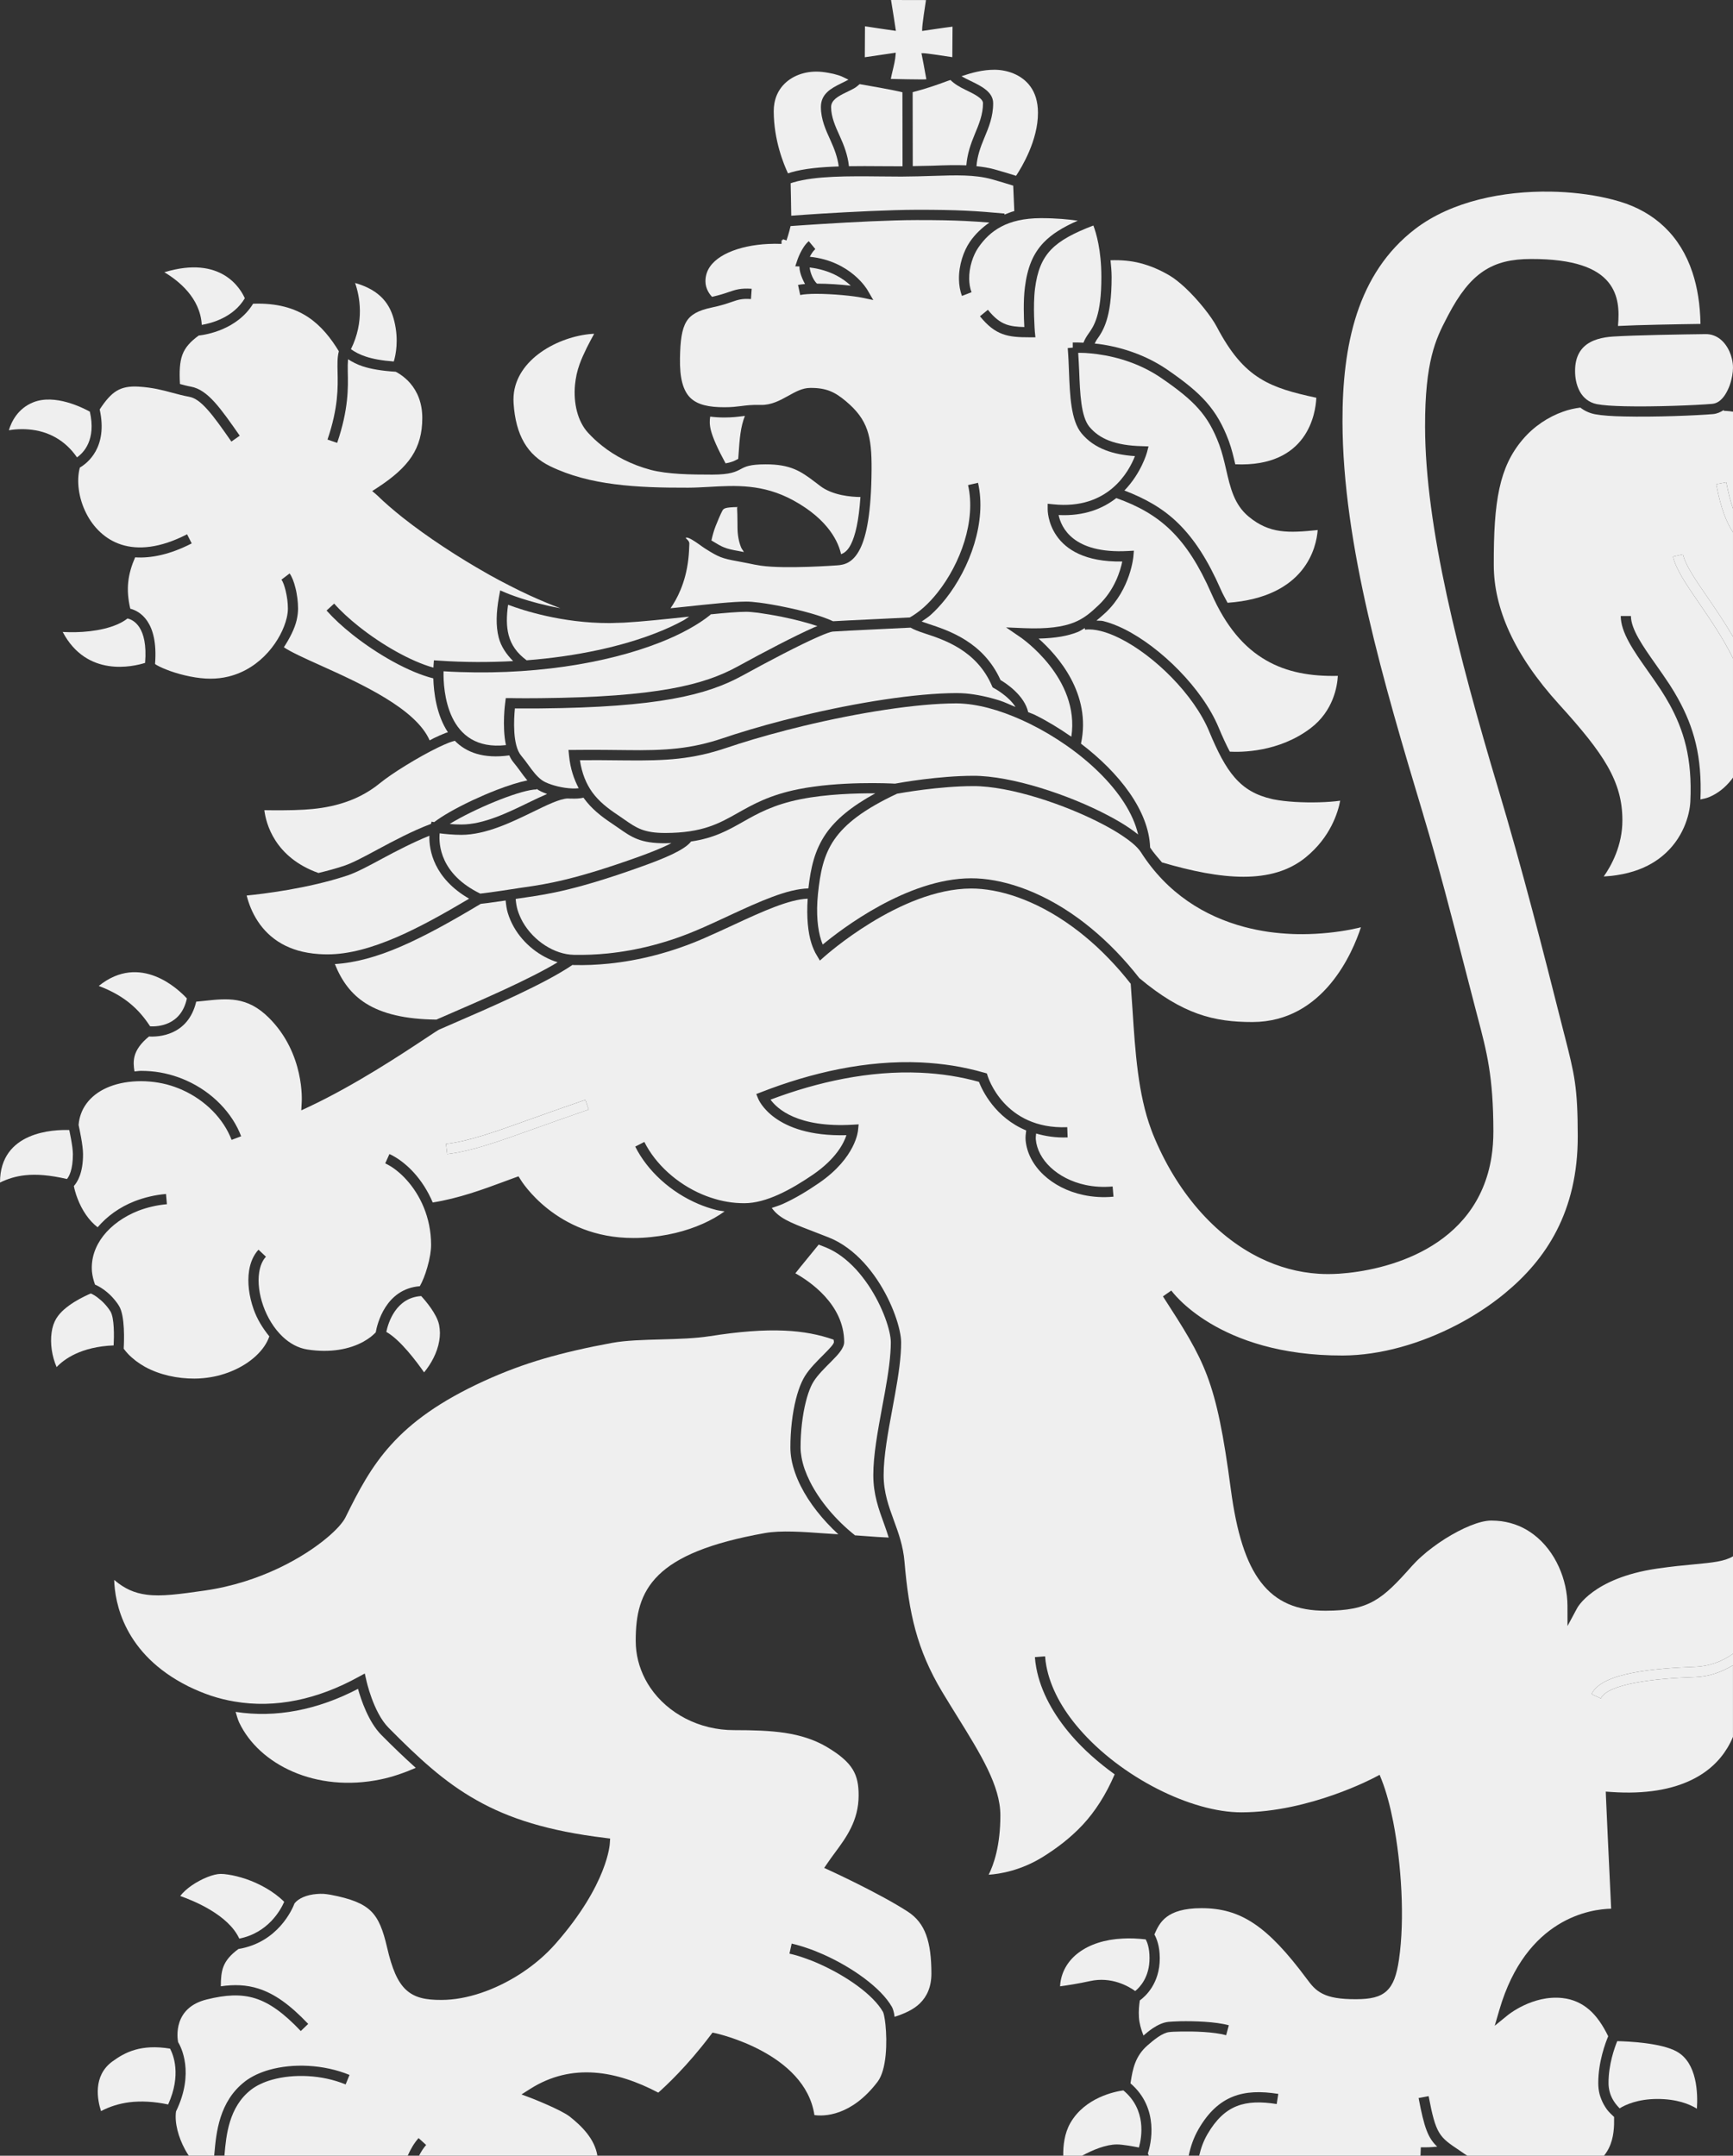 <?xml version="1.0" encoding="utf-8"?>
<!-- Generator: Adobe Illustrator 16.0.3, SVG Export Plug-In . SVG Version: 6.00 Build 0)  -->
<!DOCTYPE svg PUBLIC "-//W3C//DTD SVG 1.1//EN" "http://www.w3.org/Graphics/SVG/1.1/DTD/svg11.dtd">
<svg version="1.1" id="Layer_1" xmlns="http://www.w3.org/2000/svg" xmlns:xlink="http://www.w3.org/1999/xlink" x="0px" y="0px"
	 width="361.667px" height="450px" viewBox="-113.521 -145.979 361.667 450" enable-background="new -113.521 -145.979 361.667 450"
	 xml:space="preserve">
<rect x="-113.521" y="-145.979" width="361.667" height="450" fill="#333333" stroke="none"/>
<g>
	<path fill="#EFEFEF" d="M244.648-44.908c0.965,5.142,2.169,8.016,3.496,10.046v-4.966c-0.505-1.447-0.975-3.218-1.399-5.473
		L244.648-44.908z"/>
	<path fill="#EFEFEF" d="M227.225,203.211c-4.205,0.817-7.545,2.177-8.599,4.448l1.945,0.906c0.704-1.527,3.481-2.551,7.058-3.246
		c3.841-0.747,8.505-1.074,12.666-1.207c2.875-0.103,5.484-1.066,7.851-2.471v-2.404c-2.301,1.637-4.993,2.623-7.908,2.722
		C235.961,202.117,231.175,202.447,227.225,203.211z"/>
	<path fill="#EFEFEF" d="M237.703-30.258l-2.079,0.466c0.601,2.667,2.838,5.91,5.479,9.768c2.321,3.372,4.964,7.233,7.043,11.468
		v-4.515c-1.714-2.964-3.59-5.7-5.289-8.18C240.334-24.912,238.216-28.001,237.703-30.258z"/>
	<polygon fill="#EFEFEF" points="36.95,-38.764 36.95,-38.755 36.956,-38.77 	"/>
	<path fill="#EFEFEF" d="M-2.477,87.521c-8.064,2.896-13.071,4.691-17.969,5.292l0.251,2.125c5.12-0.623,10.225-2.447,18.43-5.388
		c3.157-1.125,6.787-2.434,11.098-3.911l-0.686-2.03C4.367,85.071,0.706,86.38-2.477,87.521z"/>
	<path fill="#EFEFEF" d="M-98.31,94.947c0-0.819-0.182-2.029-0.384-3.149c-0.125-0.707-0.256-1.372-0.367-1.886
		c-3.103-0.106-14.475,0.218-14.46,10.966c1.599-0.788,3.268-1.311,5.216-1.527c2.4-0.262,5.194-0.035,8.759,0.784
		C-99.112,99.617-98.305,98.228-98.31,94.947z"/>
	<path fill="#EFEFEF" d="M-37.179-71.542c1.479,0.49,3.345,0.837,5.839,1.024c0.403-1.332,1.076-4.463,0.106-8.414
		c-0.368-1.506-1.008-3.258-2.47-4.792c-1.212-1.276-3.008-2.414-5.711-3.187c0.96,2.763,1.997,8.018-0.868,13.825
		C-39.403-72.462-38.42-71.95-37.179-71.542z"/>
	<path fill="#EFEFEF" d="M-4.141-53.587c1.242,2.135,3.031,3.763,5.448,4.938c4.129,2.001,8.624,3.132,13.42,3.743
		c4.836,0.631,9.99,0.748,15.361,0.731c1.405,0,2.883-0.092,4.379-0.167c5.495-0.312,11.236-0.646,17.564,2.814
		c7.57,4.134,9.481,8.979,9.971,11.232c0.679-0.237,1.411-0.752,2.072-2.084c0.888-1.78,1.63-4.785,1.972-9.85
		c-1.963-0.016-5.795-0.333-8.387-2.294v-0.004l-1.132-0.864v0.005c-2.925-2.224-5.066-3.677-10.279-3.662
		c-3.328,0.005-4.221,0.486-5.108,0.956c-1.108,0.588-2.209,1.184-5.997,1.189c-2.239,0-4.59-0.016-6.767-0.146
		c-2.241-0.137-4.35-0.389-6.053-0.836c-4.091-1.092-7.474-2.872-10.202-5.044c-0.55-0.439-1.061-0.873-1.526-1.306
		c-0.492-0.468-0.953-0.924-1.372-1.387l-0.011-0.005c-2.203-2.396-3.085-6.199-2.738-10.006c0.071-0.731,0.188-1.467,0.342-2.193
		c0.163-0.726,0.37-1.443,0.621-2.134v-0.005l0.017-0.049v0.005c0.781-2.149,2.127-4.686,3.024-6.294
		c-0.146,0.004-0.291,0.004-0.443,0.02c-3.469,0.254-7.459,1.563-10.646,3.807c-3.113,2.19-5.447,5.288-5.726,9.125
		c-0.035,0.525-0.04,1.054,0,1.604C-6.114-58.468-5.403-55.759-4.141-53.587z"/>
	<path fill="#EFEFEF" d="M-71.414-78.16c2.108-0.356,6.617-1.573,8.985-5.557c-0.825-1.878-4.836-9.071-16.792-5.431
		C-76.327-87.428-71.726-83.827-71.414-78.16z"/>
	<path fill="#EFEFEF" d="M59.926-123.631c0.004,2.098,0.902,4.063,1.809,6.06c0.894,1.953,1.67,3.994,1.911,6.289
		c2.164-0.029,4.353-0.029,6.515-0.004c1.52,0.015,3.017,0.025,4.445,0.019c0.083,0,0.145,0,0.226,0l-0.024-15.453
		c-1.964-0.495-7.366-1.431-8.932-1.699c-0.351,0.304-0.688,0.616-1.111,0.857c-0.605,0.337-1.216,0.63-1.833,0.928
		C61.423-125.897,59.926-125.09,59.926-123.631z"/>
	<path fill="#EFEFEF" d="M-86.913-16.87c-2.484,1.95-6.864,2.783-10.862,2.858c-0.817,0.011-1.607,0.005-2.353-0.035l-0.309-0.016
		c5.034,9.538,14.681,7.252,17.197,6.461C-82.612-15.256-85.803-16.628-86.913-16.87z"/>
	<path fill="#EFEFEF" d="M-82.188,68.266c1.55,0.082,6.447-0.11,7.671-5.819c-1.699-1.852-9.717-9.61-18.393-2.613
		c2.739,1.034,4.807,2.253,6.457,3.599C-84.607,64.932-83.306,66.572-82.188,68.266z"/>
	<path fill="#EFEFEF" d="M-96.857-48.375c-0.727,2.667-0.308,6.333,1.347,9.581c0.735,1.449,1.714,2.8,2.94,3.928
		c1.208,1.126,2.657,2.018,4.351,2.568c3.49,1.126,8.056,0.776,13.739-2.149l0.967,1.903c-4.538,2.334-8.463,3.125-11.805,2.909
		c-0.712,1.625-1.237,3.31-1.434,5.09c-0.197,1.768-0.047,3.659,0.424,5.632c1.819,0.46,5.889,2.542,5.164,11.539
		c0.13,0.086,0.222,0.167,0.38,0.254c0.358,0.199,0.771,0.406,1.228,0.604c0.479,0.207,1.005,0.414,1.555,0.616
		c2.512,0.89,5.71,1.604,8.417,1.594c1.307,0,2.548-0.155,3.704-0.434c3.47-0.837,6.258-2.788,8.306-5.088
		c2.051-2.304,3.365-4.946,3.885-7.161c0.17-0.721,0.251-1.379,0.251-1.948c0-0.61-0.05-1.247-0.125-1.872
		c-0.042-0.312-0.092-0.63-0.154-0.953c-0.054-0.302-0.12-0.611-0.19-0.9c-0.259-1.066-0.576-1.924-0.874-2.319l1.699-1.289
		c0.477,0.631,0.924,1.776,1.242,3.108c0.081,0.317,0.157,0.665,0.216,1.017c0.066,0.344,0.116,0.706,0.167,1.076
		c0.086,0.712,0.14,1.43,0.14,2.133c0,0.747-0.101,1.568-0.302,2.436c-0.414,1.756-1.407,3.713-2.663,5.639
		c1.473,0.989,4.246,2.258,7.632,3.778c8.467,3.817,19.92,9.042,22.792,15.655c0.295-0.149,0.619-0.338,0.905-0.475
		c0.863-0.418,1.671-0.771,2.382-1.05c0.202-0.079,0.342-0.101,0.529-0.165c-2.41-3.638-2.96-8.339-3.046-11.252
		c-5.13-1.282-11.706-5.043-16.861-9.133c-1.069-0.847-2.063-1.699-2.951-2.522c-0.917-0.853-1.743-1.694-2.459-2.497l-0.005-0.015
		l1.579-1.438l0.015,0.014l0.01,0.006c0.675,0.768,1.458,1.553,2.315,2.351c0.889,0.818,1.836,1.632,2.825,2.416
		c4.797,3.813,10.808,7.262,15.554,8.578c0.009-0.266,0.02-0.458,0.02-0.458l0.082-1.069l1.055,0.068
		c5.371,0.369,10.534,0.359,15.472,0.096c-1.436-1.468-2.521-3.051-3.004-4.906c-0.635-2.472-0.524-5.288,0.06-8.535l0.248-1.326
		l1.229,0.53c0.022,0.004,4.565,1.972,11.318,3.196c-2.079-0.791-4.216-1.67-6.405-2.677c-1.392-0.64-2.805-1.332-4.21-2.054
		c-1.377-0.699-2.773-1.446-4.162-2.219l-0.342-0.197c-6.243-3.519-12.658-7.735-17.771-11.776c-0.973-0.775-1.922-1.564-2.834-2.35
		c-0.894-0.777-1.72-1.533-2.477-2.274l-1.054-0.907l1.196-0.778c3.177-2.088,5.521-4.12,7.046-6.434
		c1.491-2.271,2.213-4.852,2.208-8.065c-0.005-3.104-1.02-5.487-2.512-7.223c-0.322-0.377-0.67-0.728-1.04-1.041
		c-0.363-0.321-0.747-0.611-1.146-0.87c-0.283-0.188-0.563-0.342-0.847-0.495c-2.941-0.185-5.16-0.563-6.906-1.138
		c-1.2-0.398-2.158-0.909-3.046-1.474c-0.064,0.776-0.079,1.628-0.054,2.642c0.076,3.259,0.182,7.782-2.214,14.817l-2.017-0.688
		c2.277-6.691,2.171-10.989,2.103-14.082c-0.037-1.698-0.072-3.074,0.266-4.355c-1.66-2.723-3.671-5.307-6.444-7.146
		c-2.815-1.861-6.493-2.96-11.454-2.776c-3.31,5.403-9.779,6.477-11.347,6.64c-1.709,1.239-2.83,2.459-3.41,4.019
		c-0.559,1.501-0.655,3.509-0.503,6.102c0.757,0.202,1.503,0.409,2.306,0.555c1.752,0.323,3.307,1.449,4.96,3.282
		c1.542,1.712,3.188,4.057,5.208,6.952l-1.743,1.229c-1.978-2.839-3.585-5.129-5.044-6.737c-1.342-1.498-2.531-2.396-3.768-2.618
		c-1.309-0.241-2.426-0.549-3.551-0.847c-1.997-0.534-4.036-1.087-7.016-1.271c-1.864-0.109-3.297,0.131-4.549,0.876
		c-1.226,0.732-2.344,2.025-3.555,3.888C-90.958-52.568-95.326-49.26-96.857-48.375z"/>
	<path fill="#EFEFEF" d="M51.488-109.976c2.787-0.827,6.31-1.134,10.029-1.255c-0.237-1.913-0.928-3.709-1.719-5.453
		c-1.01-2.204-1.996-4.383-2.002-6.949c-0.005-2.741,2.094-3.898,4.216-4.937c0.534-0.259,1.059-0.515,1.527-0.773
		c-0.67-0.312-1.31-0.693-2.011-0.906c-0.382-0.118-0.747-0.222-1.093-0.309c-0.318-0.076-0.688-0.148-1.075-0.216
		c-0.938-0.178-1.806-0.258-2.516-0.258c-2.963,0.004-5.678,1.18-7.309,3.294c-0.352,0.463-0.654,0.968-0.896,1.508
		c-0.239,0.539-0.419,1.14-0.542,1.78c-0.095,0.534-0.145,1.094-0.145,1.685c0.015,6.087,2.104,11.121,2.979,12.975
		C51.12-109.85,51.296-109.921,51.488-109.976z"/>
	<path fill="#EFEFEF" d="M56.97-86.772c2.309,0,4.967,0.191,7.064,0.431c-1.559-1.5-4.369-3.305-8.574-3.8
		c0.004,0.037,0,0.068,0.004,0.106C55.633-88.849,56.224-87.492,56.97-86.772z"/>
	<g>

			<rect x="54.88" y="-94.811" transform="matrix(0.639 0.769 -0.769 0.639 -52.725 -77.226)" fill="none" width="2.138" height="0.001"/>
		<path fill="none" d="M53.067-86.509c0.409-0.082,0.906-0.13,1.416-0.178c-0.105-0.188-0.202-0.382-0.298-0.576
			c0.096,0.194,0.192,0.388,0.297,0.575C53.973-86.641,53.475-86.592,53.067-86.509l-0.009-0.001l-0.032,0.01l0,0l0.031-0.009
			H53.067z"/>
		<path fill="none" d="M52.733-90.376l0.574,0.013c0.005,0.104,0.017,0.208,0.023,0.313c-0.006-0.104-0.017-0.209-0.023-0.313
			L52.733-90.376z"/>
		<polygon fill="none" points="52.446,-90.383 52.446,-90.383 52.521,-90.609 		"/>
		<path fill="none" d="M55.483-92.38c0.26-0.512,0.605-1.074,1.007-1.466c-0.403,0.392-0.75,0.954-1.009,1.467
			c8.581,0.881,12.026,6.94,12.037,6.954l1.208,2.078l0.002,0l-1.208-2.079C67.51-85.441,64.064-91.499,55.483-92.38z"/>
		<path fill="none" d="M55.466-90.036c0.167,1.187,0.758,2.544,1.504,3.263c2.309,0,4.967,0.192,7.064,0.432
			c-1.557-1.5-4.369-3.304-8.573-3.801C55.466-90.104,55.462-90.075,55.466-90.036z"/>
		<path fill="#EFEFEF" d="M105.122-39.635v-1.189l1.173,0.12c11.475,1.185,15.791-6.854,17.041-10.062
			c-2.384-0.16-4.403-0.568-6.107-1.222c-2.107-0.805-3.753-1.979-5.053-3.548c-2.206-2.69-2.414-7.878-2.611-12.978
			c-0.059-1.599-0.122-3.188-0.256-4.755v-0.049l1.055-0.097l-0.01-1.066l0.177-0.004c0.671-0.011,1.369,0.009,2.064,0.041
			c0.251-0.657,0.585-1.226,1.01-1.827c1.142-1.602,2.743-3.874,2.723-11.926c-0.005-5.625-1.099-9.19-1.669-10.707
			c-4.127,1.568-6.974,3.103-8.82,5.028c-1.946,2.027-2.896,4.563-3.359,8.129c-0.467,3.687-0.034,8.993-0.034,9.013l0.118,1.165
			l-1.172,0.004c-2.324,0-4.088-0.097-5.703-0.694c-1.655-0.615-3.088-1.716-4.699-3.698l1.655-1.352
			c1.339,1.659,2.492,2.558,3.777,3.04c1.074,0.39,2.301,0.525,3.827,0.557c-0.104-1.842-0.242-5.5,0.122-8.312
			c0.518-4.04,1.631-6.94,3.926-9.34c1.676-1.745,3.971-3.184,7.112-4.55c-1.931-0.271-4.501-0.53-7.742-0.524
			c-3.502,0.012-6.17,0.667-8.245,1.771c-2.06,1.085-3.577,2.621-4.788,4.388c-1.083,1.59-1.941,4.096-1.891,6.578
			c0.01,0.453,0.054,0.926,0.133,1.402c0.074,0.453,0.198,0.901,0.354,1.32l-0.218,0.086l-1.777,0.688v-0.016l-0.01-0.015
			c-0.206-0.552-0.354-1.116-0.454-1.69c-0.099-0.562-0.147-1.145-0.157-1.735v-0.01c-0.055-2.94,0.961-5.923,2.275-7.829
			c1.063-1.556,2.448-2.879,4.068-4.018c-1.675-0.132-3.314-0.251-5.063-0.333c-2.768-0.135-5.87-0.195-10.124-0.188
			c-5.513,0.005-13.561,0.429-19.667,0.809c-1.248,0.077-2.459,0.156-3.556,0.231c-1.034,0.066-1.983,0.131-2.785,0.191
			l-0.294,0.021c-0.275,1.266-0.846,2.997-0.853,3.006l-0.73-0.264l-0.074,0.203l-0.211-0.006l-0.028,0.781
			c-0.925-0.039-1.87-0.034-2.808,0.013c-3.001,0.145-5.932,0.741-8.271,1.8c-2.214,0.999-3.873,2.406-4.504,4.226
			c-0.188,0.549-0.287,1.136-0.287,1.761c0.004,1.604,0.883,2.733,1.381,3.253c1.494-0.344,2.579-0.682,3.4-0.975
			c1.549-0.528,2.542-0.867,4.867-0.708l-0.151,2.148c-1.882-0.14-2.719,0.152-4.026,0.601c-0.968,0.332-2.182,0.755-4.175,1.169
			c-2.728,0.574-4.353,1.427-5.27,2.926c-0.975,1.599-1.283,4.034-1.342,7.681c-0.071,4.135,0.641,6.719,2.143,8.219
			c1.498,1.475,3.88,1.99,7.137,1.984c1.534,0,2.502-0.125,3.44-0.241c1.13-0.147,2.233-0.292,4.17-0.244
			c2.179,0.057,4.025-0.963,5.7-1.891c1.551-0.868,2.98-1.658,4.611-1.658c1.684-0.012,2.96,0.207,4.104,0.654l-0.004,0.005
			c1.156,0.448,2.139,1.136,3.259,2.062c2.329,1.947,3.701,3.763,4.496,6.037c0.769,2.209,0.949,4.787,0.929,8.301
			c-0.06,9.037-1.078,13.889-2.391,16.511c-1.493,3.008-3.364,3.373-4.8,3.47c-0.024,0-10.785,0.808-15.909,0.067
			c-0.891-0.125-1.773-0.309-2.722-0.509c-0.657-0.131-1.356-0.273-2.254-0.434c-1.527-0.269-2.483-0.49-3.425-0.847
			c-0.921-0.365-1.773-0.857-3.09-1.689h-0.006c-0.368-0.222-0.881-0.605-1.442-1c-0.944-0.665-2.027-1.391-2.581-1.391
			c-0.128,0-0.138,0.034-0.138,0.071c0,0.015-0.005,0.039-0.005,0.055c0.134,0.187,0.747,0.576,0.732,1.125
			c-0.029,0.919-0.069,2.052-0.212,3.274c-0.58,5.074-2.456,8.422-3.713,10.233c1.045-0.112,2.074-0.211,3.108-0.323
			c5.103-0.543,9.889-1.059,12.678-1.064c0.654-0.009,1.62,0.071,2.757,0.218c0.774,0.101,1.597,0.222,2.417,0.365
			c0.821,0.14,1.742,0.312,2.713,0.514c3.738,0.751,7.772,1.844,10.254,3.003c1.149-0.075,4.909-0.26,8.913-0.446
			c2.486-0.126,5.029-0.242,7.105-0.349c0.962-0.556,1.938-1.245,2.888-2.092c1.006-0.903,1.985-1.953,2.9-3.112
			c4.772-6.021,8.053-15.019,6.358-22.423l2.079-0.476c1.847,8.065-1.654,17.771-6.762,24.229c-1.01,1.261-2.063,2.411-3.156,3.383
			c-0.602,0.535-1.236,0.896-1.852,1.342c0.404,0.14,0.822,0.293,1.33,0.458c4.363,1.438,11.543,3.798,15.14,11.767
			c1.143,0.654,4.994,3.203,5.768,6.697c0.467,0.213,0.931,0.333,1.394,0.565c2.601,1.29,5.162,2.854,7.614,4.564
			c1.857-12.226-10.506-20.682-10.545-20.711l-3.084-2.113l3.729,0.158c4.975,0.202,8.117-0.273,10.392-1.16
			c2.22-0.872,3.679-2.199,5.25-3.692c3.304-3.148,4.481-7.112,4.886-9.058C104.984-28.489,105.122-39.605,105.122-39.635z
			 M68.726-83.348l-2.339-0.489c-1.729-0.363-6.123-0.811-9.602-0.806c-0.64,0-1.271,0.02-1.867,0.064
			c-0.548,0.037-1.034,0.097-1.411,0.178l-0.03,0.004L53.026-86.5l0,0l0.032-0.01h0.008c0.409-0.082,0.907-0.131,1.416-0.178
			c-0.105-0.188-0.202-0.381-0.297-0.575c-0.4-0.811-0.713-1.664-0.832-2.476c-0.015-0.106-0.017-0.208-0.022-0.312
			c-0.006-0.104-0.018-0.209-0.023-0.313l-0.574-0.013l-0.287-0.007l0,0l0.075-0.226l0.378-1.136c0-0.005,0.894-2.657,2.366-3.887
			c0,0,0,0,0.001,0l1.367,1.644c0,0,0,0-0.001,0.001c-0.049,0.041-0.094,0.095-0.142,0.141c-0.402,0.392-0.748,0.954-1.007,1.466
			c8.582,0.882,12.027,6.939,12.037,6.954l1.208,2.079L68.726-83.348z"/>
	</g>
	<path fill="#EFEFEF" d="M34.951-33.155c1.17,0.713,1.933,1.17,2.698,1.467c0.77,0.304,1.618,0.493,3.016,0.736
		c0.343,0.06,0.71,0.14,1.063,0.212c-0.182-0.35-0.476-0.667-0.615-1.034c-0.458-1.175-0.707-2.483-0.722-4.062l-0.005-0.901
		c-0.016-1.509-0.029-2.502-0.077-3.166c-0.004-0.133,0.042-0.193,0.096-0.229c-2.53,0.047-2.92,0.263-3.165,0.762h-0.005
		l-0.293,0.588v0.009c-1.182,2.375-0.332,0.696-0.054,0.15c-0.228,0.491-0.644,1.381-1.058,2.453
		C35.459-35.219,35.162-34.155,34.951-33.155z M36.95-38.764l0.005-0.005l-0.006,0.014L36.95-38.764z"/>
	<path fill="#EFEFEF" d="M40.493-40.221c-0.106-0.064-0.02,0,0.034,0.046C40.542-40.18,40.537-40.195,40.493-40.221z"/>
	<path fill="#EFEFEF" d="M34.693-59.012c-0.13,0.81-0.157,1.688,0.156,2.904c0.424,1.615,1.414,3.834,3.056,6.853
		c1.086-0.18,1.695-0.449,2.247-0.734c0.121-0.066,0.266-0.127,0.392-0.197l0.082-1.141c0.203-3.021,0.409-5.61,1.313-7.829
		c-0.188,0.02-0.39,0.037-0.567,0.062c-1.002,0.126-2.032,0.257-3.701,0.266C36.594-58.828,35.617-58.897,34.693-59.012z"/>
	<path fill="#EFEFEF" d="M-25.017,140.501c1.474-1.778,2.746-4.112,3.161-6.561v-0.005c0.101-0.562,0.145-1.132,0.145-1.674
		c-0.005-0.541-0.062-1.107-0.172-1.665l-0.005-0.025c-0.482-2.305-2.879-5.077-3.735-6.003c-5.266,0.335-6.862,5.517-7.28,7.486
		C-30.003,133.66-26.523,138.329-25.017,140.501z"/>
	<path fill="#EFEFEF" d="M72.301,136.398c0.054-0.779,0.087-1.498,0.087-2.167c-0.008-2.389-1.63-7.379-4.687-11.939
		c-0.767-1.132-1.626-2.236-2.552-3.266c-0.938-1.014-1.953-1.944-3.03-2.743c-1.074-0.797-2.242-1.457-3.475-1.945h-0.005
		c-0.515-0.203-0.859-0.34-1.308-0.508c-1.426,1.743-2.916,3.576-4.086,5.009v0.01l-0.78,0.97
		c2.931,1.636,10.168,6.461,10.187,14.342c0,1.262-1.211,2.581-2.699,4.078c-1.281,1.291-2.81,2.759-3.702,4.207
		c-0.187,0.296-0.365,0.63-0.529,0.995c-0.192,0.434-0.385,0.916-0.564,1.448c-0.177,0.521-0.344,1.104-0.499,1.724
		c-0.707,2.786-1.11,6.225-1.105,9.569c0,0.646,0.071,1.334,0.197,2.034c0.143,0.827,0.369,1.664,0.655,2.503
		c0.303,0.846,0.673,1.704,1.111,2.589c2.007,3.989,5.366,7.995,9.35,11.175l-0.025,0.03c0.897,0.063,1.709,0.123,2.465,0.178
		c1.63,0.132,3.103,0.227,4.639,0.29c-0.308-0.961-0.621-1.926-0.963-2.846c-1.125-3.078-2.243-6.138-2.252-10.166
		c-0.009-4.177,0.933-9.25,1.859-14.263C71.338,143.717,72.067,139.786,72.301,136.398z"/>
	<path fill="#EFEFEF" d="M123.393,269.646c0.995-0.807,2.995-2.935,2.985-6.879c0-2.168-0.503-3.38-0.793-3.901
		c-1.695-0.198-3.31-0.267-4.813-0.177c-3.737,0.177-6.846,1.221-9.091,2.866c-2.176,1.595-3.552,3.791-3.906,6.362
		c-0.035,0.251-0.059,0.498-0.068,0.745c1.403-0.192,3.821-0.556,6.26-1.098C118.433,266.579,121.975,268.633,123.393,269.646z"/>
	<path fill="#EFEFEF" d="M-52.4,223.854c5.183,2.242,11.55,3.029,18.37,1.601c2.378-0.493,4.821-1.334,7.276-2.399
		c-2.366-2.127-4.72-4.387-7.19-6.88c-2.675-2.699-4.224-7.329-4.864-9.613c-8.503,4.432-17.162,6.106-25.539,4.808
		c0.236,0.757,0.418,1.546,0.761,2.259C-61.51,217.984-57.536,221.632-52.4,223.854z"/>
	<path fill="#EFEFEF" d="M236.444,282.296c-3.27-1.849-10.244-2.143-12.455-2.193c-0.579,1.409-1.838,4.945-1.818,8.748
		c0,0.582,0.068,1.162,0.217,1.744c0.073,0.3,0.168,0.576,0.267,0.847h0.005c0.221,0.551,0.527,1.112,0.931,1.654
		c0.256,0.35,0.563,0.699,0.896,1.035c1.196-0.74,3.753-1.937,7.814-1.957c4.122-0.006,6.783,1.079,8.31,2.033
		C240.826,291.027,240.669,284.675,236.444,282.296z"/>
	<path fill="#EFEFEF" d="M75.892,253.044c-5.972-3.861-16.231-8.56-16.26-8.569l-1.149-0.532l0.716-1.042
		c0.454-0.68,0.972-1.375,1.501-2.099c2.351-3.172,4.985-6.728,4.97-12.027c0-2.151-0.298-3.856-1.241-5.398
		c-0.967-1.582-2.648-3.049-5.428-4.703c-2.627-1.542-5.491-2.418-8.653-2.912c-3.238-0.487-6.77-0.582-10.663-0.582
		c-7.287,0.02-13.858-3.492-17.509-8.885c-0.763-1.126-1.398-2.339-1.891-3.625c-0.495-1.295-0.838-2.641-1.01-4.034
		c-0.082-0.66-0.125-1.355-0.125-2.079c-0.011-5.324,0.856-9.915,4.789-13.766c3.819-3.733,10.523-6.668,22.179-8.748
		c3.272-0.59,8.023-0.256,12.42,0.069c1.034,0.069,1.997,0.134,2.893,0.188c-3.272-3.014-6.05-6.506-7.821-10.027
		c-0.479-0.946-0.889-1.901-1.216-2.846c-0.333-0.97-0.594-1.911-0.751-2.827c-0.14-0.809-0.217-1.617-0.217-2.419
		c-0.004-3.536,0.419-7.166,1.161-10.102c0.163-0.649,0.348-1.28,0.549-1.871c0.192-0.585,0.414-1.153,0.646-1.655
		c0.212-0.468,0.436-0.876,0.652-1.241c1.049-1.695,2.648-3.231,4-4.597c1.149-1.157,2.082-2.122,2.082-2.556
		c0-0.177-0.066-0.314-0.076-0.492c-2.975-1.04-6.285-1.713-10.273-1.882c-4.352-0.188-9.451,0.188-15.603,1.172h-0.012h-0.045
		c-2.883,0.454-6.404,0.561-9.931,0.66c-3.721,0.099-7.457,0.197-10.334,0.724c-5.275,0.971-9.875,2.015-14.201,3.275
		c-4.307,1.261-8.34,2.769-12.488,4.659c-9.321,4.265-15.202,8.628-19.428,13.303c-4.227,4.654-6.827,9.672-9.552,15.193
		l-0.005,0.011l-0.005,0.011c-0.266,0.532-0.735,1.176-1.391,1.91c-0.616,0.68-1.407,1.448-2.378,2.261
		c-4.836,4.093-13.995,9.417-25.598,11.083c-5.341,0.763-9.018,1.271-12.117,0.862c-2.541-0.326-4.624-1.246-6.771-3.083
		c0.136,4.68,1.996,15.446,15.386,22.168l0.052,0.031c1.578,0.773,3.181,1.437,4.797,1.984c1.613,0.527,3.25,0.937,4.891,1.206
		c8.463,1.454,17.279-0.398,25.928-5.175l1.242-0.679l0.317,1.383c0,0.02,1.441,6.699,4.635,9.93
		c6.208,6.27,11.589,11.319,18.373,15.129c6.767,3.836,14.977,6.447,26.873,7.886l1.009,0.128l-0.068,1.005
		c0,0.025-0.357,8.451-11.291,20.912c-0.479,0.543-1.005,1.108-1.548,1.645c-0.886,0.876-1.834,1.725-2.829,2.511
		c-0.988,0.792-2.037,1.536-3.11,2.231c-5.106,3.275-11.025,5.374-16.347,5.383c-3.307,0.02-5.611-0.455-7.429-2.138
		c-1.744-1.635-2.894-4.334-3.933-8.827c-0.833-3.595-1.725-5.968-3.375-7.585c-1.67-1.624-4.211-2.6-8.378-3.397l-0.019-0.004
		c-0.511-0.095-1.011-0.154-1.488-0.193c-0.48-0.019-0.943-0.01-1.404,0.03c-2.177,0.158-3.871,0.959-4.645,1.95
		c-0.458,1.223-3.475,8.175-11.714,9.53c-1.629,1.207-2.604,2.345-3.118,3.659c-0.443,1.128-0.554,2.522-0.559,4.127
		c2.829-0.404,5.356-0.316,7.826,0.473c3.4,1.075,6.632,3.399,10.414,7.379l-1.547,1.488c-3.521-3.715-6.477-5.862-9.503-6.818
		c-3.004-0.945-6.179-0.749-10.116,0.226c-7.092,1.744-6.144,8.047-5.986,8.896c0.573,0.936,3.494,6.393-0.434,14.481
		c-0.332,2.392,0.511,5.412,1.872,7.919c0.249,0.461,0.514,0.903,0.79,1.317h5.302c0.013-0.15,0.026-0.298,0.041-0.456
		c0.39-4.311,0.969-10.85,6.372-15.027l0.005-0.01l0.025-0.019c0.684-0.522,1.472-0.986,2.33-1.4
		c0.856-0.397,1.775-0.738,2.739-1.013c4.922-1.39,11.337-1.153,16.733,1.068l-0.81,1.983c-4.946-2.034-10.833-2.251-15.341-0.985
		c-0.874,0.241-1.685,0.541-2.416,0.896c-0.721,0.325-1.372,0.729-1.948,1.163l-0.03,0.028c-4.657,3.607-5.19,9.564-5.539,13.505
		c-0.008,0.092-0.016,0.177-0.024,0.266h38.251c0.623-1.403,1.392-2.705,2.271-3.674l1.579,1.438
		c-0.542,0.605-1.042,1.377-1.482,2.235h37.217c-0.275-1.743-1.096-3.274-2.067-4.537c-1.237-1.619-2.74-2.851-3.672-3.6
		c-1.834-1.459-8.069-3.89-8.09-3.896l-2.006-0.753l1.814-1.153c4.317-2.744,8.858-3.733,13.492-3.389
		c4.371,0.325,8.815,1.842,13.239,4.167c1.542-1.365,6.065-5.555,10.91-11.998l0.411-0.535l0.672,0.143
		c0.054,0.021,18.639,4.043,20.592,17.076c1.94,0.271,7.67,0.291,13.182-6.955c1.911-2.511,2.021-8.328,1.64-11.958
		c-0.078-0.694-0.163-1.316-0.269-1.797c-0.083-0.404-0.17-0.695-0.237-0.818c-2.079-3.659-7.732-7.545-13.289-10.026
		c-1.059-0.484-2.15-0.906-3.218-1.272c-1.059-0.374-2.074-0.669-2.997-0.868l-0.021-0.01l0.46-2.088h0.02
		c1.048,0.246,2.127,0.552,3.228,0.937c1.084,0.363,2.224,0.816,3.394,1.339c5.906,2.639,11.967,6.884,14.278,10.934l0.005,0.011
		c0.169,0.31,0.333,0.796,0.458,1.428c0.034,0.172,0.062,0.423,0.096,0.63c2.063-0.66,3.938-1.498,5.267-2.793
		c1.508-1.467,2.423-3.472,2.418-6.289c-0.01-3.236-0.319-5.901-1.108-8.037C79.002,255.857,77.778,254.266,75.892,253.044z"/>
	<path fill="#EFEFEF" d="M-85.317,281.906c-1.969,0.557-3.465,1.507-4.731,2.424c-4.182,3.038-3.118,8.136-2.387,10.378
		c1.766-0.932,3.721-1.563,5.916-1.849c2.415-0.29,5.104-0.167,8.089,0.464c2.814-6.216,1.058-10.418,0.399-11.654
		C-81.067,281.168-83.427,281.366-85.317,281.906z"/>
	<path fill="#EFEFEF" d="M-90.489,127.739l-0.015-0.009c-0.17-0.287-0.361-0.542-0.559-0.798c-0.202-0.267-0.418-0.517-0.63-0.735
		v-0.009c-0.978-1.034-2.059-1.817-2.874-2.157c-1.273,0.537-5.548,2.486-7.178,5.186h-0.005l-0.021,0.03
		c-0.246,0.414-0.452,0.856-0.615,1.335c-0.156,0.486-0.284,1.004-0.358,1.56c-0.344,2.345,0.074,5.033,1.04,7.255
		c1.593-1.68,5.104-4.245,11.902-4.527C-89.707,133.029-89.629,129.128-90.489,127.739z"/>
	<path fill="#EFEFEF" d="M120.92,290.387c-1.67,0.218-8.007,1.449-11.077,6.823c-1.223,2.148-1.505,4.72-1.472,6.81h3.922
		c2.298-1.238,4.995-2.351,7.296-2.353c1.138,0,3.324,0.393,4.58,0.639C124.767,300.154,125.772,294.405,120.92,290.387z"/>
	<path fill="#EFEFEF" d="M-107.65-56.345c4.258,0.317,7.782,2.325,10.197,5.841c1.375-0.957,4.023-3.646,2.683-9.542
		c-1.523-0.843-7.295-3.744-11.787-1.963c-3.288,1.313-4.598,4.115-5.112,5.841c0.438-0.071,0.862-0.125,1.281-0.163
		C-109.456-56.407-108.537-56.417-107.65-56.345z"/>
	<path fill="#EFEFEF" d="M240.295,204.112c-4.161,0.133-8.825,0.458-12.666,1.207c-3.577,0.695-6.354,1.72-7.058,3.246l-1.945-0.906
		c1.055-2.271,4.394-3.63,8.599-4.448c3.951-0.764,8.736-1.093,13.013-1.25c2.915-0.099,5.607-1.085,7.908-2.722v-20.346
		c-1.751,1.071-4.225,1.309-8.127,1.679c-2.087,0.196-4.619,0.438-7.8,0.901c-13.343,1.969-16.609,8.235-16.609,8.255l-1.999,3.718
		l-0.01-4.235c-0.02-5.354-2.443-11.344-7.014-14.829c-0.946-0.729-1.985-1.345-3.111-1.818c-1.133-0.478-2.355-0.809-3.66-0.995
		c-0.69-0.083-1.404-0.133-2.133-0.133c-2.422,0-6.122,1.605-9.624,3.802c-0.892,0.562-1.764,1.172-2.59,1.789
		c-0.822,0.605-1.611,1.25-2.34,1.916c-0.725,0.64-1.379,1.299-1.946,1.93c-3.181,3.585-5.383,5.891-7.978,7.348
		c-2.626,1.468-5.526,2.021-10.058,2.035c-5.938,0.015-10.313-1.768-13.523-5.954c-3.123-4.057-5.077-10.343-6.286-19.446
		c-1.525-11.505-2.876-18.174-4.933-23.641c-2.05-5.443-4.837-9.776-9.226-16.578l1.749-1.221
		c0.029,0.035,9.591,13.629,35.747,13.564c7.935-0.02,16.381-2.502,23.854-6.397c1.541-0.798,3.039-1.67,4.456-2.576
		c1.433-0.907,2.817-1.872,4.126-2.881c0.459-0.351,0.946-0.734,1.43-1.138c4.278-3.522,8.091-7.773,10.824-13.121
		c2.732-5.349,4.402-11.8,4.382-19.718c-0.019-10.264-0.665-12.775-2.772-21.056h-0.005l-0.626-2.455
		c-1.841-7.292-3.91-15.453-6.091-23.659c-2.216-8.354-4.615-17.016-7.142-25.438c-4.132-13.816-7.929-27.457-10.692-40.231
		c-2.773-12.806-4.517-24.769-4.535-35.173c-0.039-13.692,2.242-18.374,4.506-22.705l0.306-0.586v-0.004
		c2.33-4.447,4.61-7.363,7.339-9.198c2.763-1.852,5.906-2.554,9.943-2.558c9.083-0.025,13.801,1.952,16.165,4.854
		c2.147,2.637,2.295,5.905,2,9.128c2.236-0.114,5.25-0.207,8.363-0.272c3.201-0.072,6.403-0.125,8.855-0.157
		c-0.039-2.007-0.191-3.904-0.473-5.69c-0.276-1.784-0.68-3.469-1.197-5.028c-2.556-7.759-7.949-12.638-15.14-14.813
		c-0.951-0.286-1.955-0.554-2.97-0.776c-1.685-0.376-3.532-0.692-5.487-0.914c-1.961-0.227-3.99-0.362-6.038-0.396
		c-9.751-0.147-20.572,1.936-28.229,7.786c-6.078,4.654-9.871,10.761-12.156,17.643c-2.289,6.955-3.042,14.716-3.024,22.562
		c0.03,12.842,2.176,26.488,5.349,40.343c3.167,13.84,7.369,27.936,11.476,41.607v0.015v0.007
		c3.271,10.882,5.994,21.474,8.575,31.526c0.743,2.869,1.462,5.669,2.28,8.813l0.448,1.715c2.034,7.701,3.34,12.647,3.364,24.111
		c0,1.893-0.128,3.657-0.384,5.312c-1.503,9.644-7.093,15.613-13.516,19.247c-6.342,3.585-13.5,4.875-18.287,5.196
		c-0.813,0.044-1.581,0.074-2.28,0.074c-0.681,0-1.34-0.02-1.975-0.06c-2.143-0.138-4.241-0.483-6.286-1.043
		c-2.058-0.552-4.062-1.325-5.993-2.266c-9.481-4.659-17.49-13.879-22.347-25.884c-0.104-0.259-0.212-0.55-0.33-0.865v-0.004
		c-2.772-7.418-3.349-16.369-3.9-24.857c-0.119-1.877-0.248-3.729-0.39-5.62c-0.733-0.937-1.467-1.82-2.172-2.643
		c-1.63-1.875-3.295-3.58-4.965-5.134c-1.665-1.528-3.334-2.899-4.984-4.101c-7.916-5.784-15.561-8.018-21.184-8.004
		c-14.804,0.026-30.555,14.159-30.604,14.199l-0.958,0.843l-0.653-1.103c-0.207-0.323-0.406-0.703-0.594-1.141
		c-0.188-0.409-0.359-0.861-0.52-1.362c-0.712-2.219-1.035-5.432-0.778-9.311c-3.842,0.138-9.318,2.598-15.501,5.479
		c-1.853,0.857-3.763,1.744-5.785,2.625l-0.091,0.047c-7.045,3.096-13.874,4.766-20.168,5.406c-1.226,0.12-2.441,0.207-3.638,0.26
		c-1.179,0.044-2.344,0.059-3.495,0.035L6.151,55.47H6.147c-0.059,0-0.121-0.024-0.187-0.029
		c-5.854,3.982-16.768,8.709-26.095,12.749l-1.685,0.735l-0.004-0.005c-0.269,0.116-1.386,0.863-3.077,1.983
		c-4.917,3.259-14.522,9.606-24.033,14.105l-0.106,0.048l-1.603,0.75l0.091-1.78c0-0.024,0.689-10.116-6.911-17.603
		c-4.504-4.448-8.605-3.999-13.482-3.47c-0.554,0.056-1.088,0.111-1.628,0.163c-1.709,7.185-8.018,7.387-9.851,7.268
		c-1.766,1.434-2.676,2.82-3.009,4.105c-0.293,1.116-0.188,2.184-0.022,3.192c0.465-0.03,0.884-0.121,1.366-0.121
		c0.712,0,1.389,0.037,2.025,0.085c1.315,0.106,2.606,0.337,3.861,0.665c1.23,0.33,2.433,0.749,3.571,1.261v0.001
		c5.462,2.431,9.629,6.829,11.438,11.644l-1.996,0.753c-1.619-4.297-5.367-8.231-10.305-10.436v-0.005
		c-1.029-0.448-2.107-0.842-3.248-1.141c-1.113-0.28-2.285-0.488-3.5-0.589c-0.63-0.057-1.25-0.085-1.846-0.085
		c-4.88,0.01-8.75,1.554-10.978,4.166c-0.454,0.54-0.847,1.124-1.161,1.739c-0.312,0.63-0.549,1.308-0.712,2.006
		c-0.081,0.383-0.14,0.808-0.177,1.231c0.11,0.529,0.317,1.473,0.51,2.566c0.222,1.221,0.415,2.568,0.419,3.529
		c0.004,3.945-1.17,5.82-1.916,6.649c0.077,0.358,0.14,0.708,0.251,1.073c0.153,0.541,0.323,1.063,0.521,1.566
		c0.902,2.36,2.351,4.571,4.19,5.975c1.953-2.3,4.591-4.216,7.727-5.442c2.037-0.788,4.246-1.316,6.541-1.511l0.188,2.137
		c-2.108,0.182-4.116,0.664-5.961,1.364c-3.023,1.193-5.583,3.02-7.319,5.241c-1.689,2.177-2.596,4.748-2.36,7.486
		c0.082,0.877,0.318,1.784,0.636,2.685c1.084,0.478,2.381,1.325,3.541,2.556c0.261,0.286,0.525,0.582,0.761,0.887
		c0.245,0.31,0.478,0.63,0.684,0.976h0.004l0.017,0.03c1.286,2.069,1.063,7.417,0.977,8.934c0.289,0.374,0.569,0.734,0.887,1.068
		v0.005c0.499,0.521,1.063,1.013,1.668,1.482c0.596,0.448,1.232,0.862,1.891,1.235c3.098,1.695,6.79,2.464,10.323,2.454
		c0.606,0,1.211-0.034,1.808-0.089c1.055-0.099,2.089-0.275,3.081-0.512c0.992-0.256,1.943-0.561,2.838-0.936
		c4.004-1.654,6.935-4.413,7.898-7.279c-1.377-1.694-2.552-3.596-3.278-5.665c-0.963-2.727-1.323-5.59-0.953-8.007
		c0.266-1.749,0.914-3.28,1.973-4.423l1.551,1.468c-0.746,0.801-1.209,1.95-1.412,3.28c-0.318,2.068,0,4.561,0.848,6.973
		c0.852,2.414,2.243,4.729,4.051,6.443c1.467,1.388,3.216,2.374,5.184,2.679c4.792,0.729,8.781-0.05,11.665-1.636
		c0.556-0.305,1.069-0.649,1.53-0.996c0.381-0.295,0.718-0.62,1.049-0.945c0.305-1.783,2.065-9.083,9.202-9.644
		c0.535-0.94,1.106-2.335,1.554-3.916c0.134-0.478,0.256-0.931,0.352-1.344c0.102-0.453,0.188-0.906,0.264-1.345
		c0.115-0.734,0.179-1.433,0.179-2.043c-0.01-5.807-2.354-10.492-5.142-13.569c-0.587-0.65-1.182-1.223-1.776-1.704
		c-0.591-0.498-1.183-0.92-1.76-1.246c-0.313-0.182-0.616-0.344-0.894-0.472l0.878-1.951c0.367,0.163,0.735,0.349,1.093,0.571
		c0.673,0.39,1.357,0.868,2.044,1.443c0.685,0.558,1.357,1.197,2.003,1.917c1.498,1.654,2.869,3.753,3.898,6.185
		c5.361-0.846,10.505-2.729,14.822-4.333c0.631-0.231,1.174-0.434,2.267-0.838l0.813-0.287l0.452,0.725
		c0.021,0.035,7.344,12.18,23.528,12.146c0.639,0,1.312-0.014,1.991-0.054c1.165-0.068,2.328-0.198,3.464-0.36
		c1.15-0.167,2.261-0.384,3.31-0.635c4.119-0.991,7.665-2.612,10.263-4.511c-0.571-0.099-1.155-0.138-1.716-0.287
		c-1.276-0.325-2.531-0.739-3.731-1.251c-5.785-2.443-10.658-6.904-13.205-11.983l1.905-0.968c2.326,4.636,6.799,8.719,12.126,10.97
		c1.107,0.463,2.262,0.847,3.423,1.153c1.164,0.295,2.361,0.502,3.56,0.596c0.612,0.049,1.207,0.069,1.766,0.069
		c2.273,0,4.697-0.704,7.099-1.789c2.462-1.103,4.928-2.615,7.223-4.181c4.772-3.28,6.415-6.516,6.976-8.232
		c-15.255,0.42-18.385-7.554-18.397-7.568l-0.419-1.018l1.02-0.393c10.428-4.07,21.919-6.712,33.299-6.208
		c2.221,0.106,4.442,0.327,6.648,0.67c2.207,0.353,4.393,0.837,6.58,1.468v-0.005l0.021,0.004l0.557,0.167l0.173,0.549
		c0.011,0.03,3.378,11.186,16.598,10.666l0.079,2.134c-2.521,0.097-4.649-0.262-6.575-0.812c-0.03,0.409-0.104,0.818-0.069,1.216
		c0.191,2.109,1.291,4.157,3.068,5.832c1.828,1.723,4.355,3.063,7.329,3.695c1.745,0.369,3.646,0.492,5.64,0.314l0.182,2.128
		c-2.206,0.207-4.313,0.064-6.256-0.349c-3.369-0.714-6.255-2.242-8.353-4.22c-2.153-2.029-3.498-4.57-3.733-7.213
		c-0.06-0.675,0.035-1.366,0.119-2.046c-6.481-2.693-9.161-8.343-9.86-10.144c-1.917-0.535-3.861-0.953-5.812-1.265
		c-2.127-0.337-4.266-0.544-6.413-0.64c-10.636-0.467-21.397,1.892-31.267,5.62c1.372,1.896,5.652,5.9,17.143,5.233l1.246-0.074
		l-0.129,1.25c0,0.01-0.401,5.689-8.174,11.013c-2.382,1.635-4.947,3.202-7.554,4.368c-0.757,0.341-1.521,0.547-2.276,0.818
		c1.51,2.075,3.596,2.965,8.225,4.733c1.116,0.424,2.371,0.907,3.677,1.43H59.44c1.404,0.551,2.723,1.31,3.95,2.216
		c1.223,0.892,2.334,1.921,3.354,3.029c1.009,1.099,1.93,2.295,2.753,3.517c3.283,4.89,5.039,10.426,5.043,13.135
		c0,0.764-0.024,1.528-0.086,2.306c-0.241,3.491-0.987,7.5-1.734,11.534c-0.918,4.936-1.841,9.91-1.832,13.891
		c0.004,3.625,1.065,6.51,2.129,9.421c0.968,2.645,1.945,5.324,2.224,8.634c0.453,5.319,1.099,9.92,2.284,14.269
		c1.185,4.339,2.923,8.466,5.573,12.89c1.079,1.789,2.114,3.462,3.108,5.063c4.91,7.919,9.033,14.549,9.043,20.686
		c0.01,6.363-1.398,10.362-2.443,12.436c2.384-0.162,6.777-0.883,11.402-3.779c2.689-1.689,5.58-3.801,8.279-6.697
		c2.491-2.69,4.768-6.162,6.614-10.481c-3.349-2.419-6.446-5.137-9.022-8.117c-1.847-2.147-3.447-4.413-4.698-6.777
		c-1.262-2.373-2.172-4.836-2.636-7.348c-0.138-0.744-0.242-1.498-0.29-2.23l2.128-0.163c0.054,0.69,0.132,1.359,0.26,2.014
		c0.424,2.27,1.257,4.527,2.418,6.727c1.167,2.201,2.674,4.349,4.428,6.373c8.708,10.111,23.403,17.48,33.885,17.451
		c14.244-0.029,27.739-7.26,27.778-7.28l1.044-0.551l0.443,1.099l0.01,0.025v0.01c0.443,1.114,0.876,2.448,1.28,3.926
		c0.414,1.473,0.778,3.088,1.108,4.762c1.699,8.728,2.448,20.232,1.197,28.764c-0.483,3.23-1.176,5.25-2.57,6.53h0.01
		c-1.417,1.299-3.379,1.713-6.378,1.724c-3.413,0.01-5.462-0.379-6.939-1.112c-1.567-0.764-2.384-1.818-3.379-3.153
		c-4.098-5.516-7.554-9.22-11.021-11.534c-3.394-2.267-6.832-3.212-10.969-3.203c-7.333,0.012-8.722,3.063-9.747,5.379v0.006
		l-0.05,0.103c0.443,0.778,1.118,2.354,1.124,4.95c0.01,5.284-3.005,7.983-4.162,8.82c-0.153,0.995-0.275,2.198-0.182,3.571
		c0.078,1.168,0.418,2.438,0.945,3.759c0.571-0.482,1.162-1.001,1.902-1.497c1.024-0.68,2.162-1.242,3.261-1.351h0.01l0.038-0.01
		c0.237-0.024,0.592-0.051,1.015-0.068c0.404-0.025,0.897-0.035,1.478-0.06c2.862-0.05,7.261,0.068,10.107,0.842l-0.556,2.073
		c-2.625-0.718-6.792-0.818-9.511-0.764c-0.512,0.011-0.996,0.021-1.418,0.039c-0.394,0.015-0.699,0.044-0.915,0.074h-0.03
		c-0.708,0.073-1.527,0.485-2.305,1.005c-0.847,0.572-1.646,1.251-2.226,1.763c-2.63,2.287-3.094,5.045-3.498,7.526
		c-0.019,0.107-0.043,0.281-0.068,0.403c6.132,5.262,4.23,12.807,3.634,14.629c0.061,0.161,0.128,0.321,0.192,0.484h8.328
		c0.375-1.861,1.017-3.765,2.059-5.563v-0.006c2.048-3.525,4.383-5.647,7.151-6.757c2.739-1.094,5.836-1.158,9.485-0.582
		l-0.33,2.118c-3.285-0.521-6.033-0.483-8.372,0.453c-2.31,0.926-4.29,2.759-6.086,5.847c-0.834,1.438-1.378,2.969-1.723,4.488
		h46.187c0.009-0.24,0.022-0.477,0.03-0.72l0.036-1.034h1.029c0,0,1.078,0.005,2.398-0.139c-1.941-1.821-2.719-3.988-3.887-10.15
		l2.093-0.394c1.522,8.043,2.235,8.517,6.402,11.308l1.083,0.743c0.201,0.136,0.397,0.258,0.597,0.387h28.507
		c1.665-2.024,2.035-4.447,2.11-6.481c0.016-0.601,0.011-1.108,0.011-1.605c-0.536-0.504-1.07-1.011-1.473-1.536
		c-0.503-0.693-0.903-1.409-1.193-2.147v-0.009c-0.158-0.375-0.276-0.739-0.375-1.108c-0.182-0.733-0.265-1.492-0.265-2.27
		c-0.01-4.443,1.518-8.466,2.073-9.782c-1.113-2.29-2.393-4.176-3.925-5.516c-1.591-1.378-3.447-2.221-5.629-2.461
		c-6.29-0.691-11.461,3.61-11.48,3.63l-2.649,2.158l0.96-3.286c5.615-19.307,19.221-21.07,23.34-21.154
		c-0.543-11.081-1.08-23.222-1.08-23.251l-0.044-1.191l1.182,0.083c7.189,0.488,12.629-0.547,16.656-2.492
		c3.497-1.675,5.936-4.043,7.546-6.718c0.452-0.746,0.834-1.517,1.162-2.301v-14.933
		C245.781,203.046,243.17,204.009,240.295,204.112z M-1.765,89.549c-8.205,2.94-13.31,4.765-18.429,5.388l-0.251-2.125
		c4.898-0.6,9.904-2.396,17.97-5.292C0.706,86.38,4.369,85.07,8.65,83.607l0.685,2.031C5.022,87.118,1.392,88.424-1.765,89.549z"/>
	<path fill="#EFEFEF" d="M-67.471,245.194c-0.761,0-1.749,0.256-2.793,0.67c-0.556,0.218-1.111,0.478-1.639,0.767
		c-1.094,0.577-2.138,1.292-2.966,2.05c-0.409,0.364-0.761,0.758-1.044,1.124c2.91,1.02,10.072,3.968,12.325,8.895
		c6.043-1.207,8.646-5.998,9.378-7.678c-2.214-2.212-5.212-3.807-7.969-4.764c-0.687-0.226-1.346-0.422-1.962-0.571
		c-0.621-0.156-1.212-0.275-1.774-0.354C-66.496,245.234-67.021,245.194-67.471,245.194z"/>
	<path fill="#EFEFEF" d="M139.277-22.115c-2.552-5.818-5.235-10.001-8.433-13.134c-3.142-3.066-6.821-5.135-11.401-6.757
		c-2.778,2.172-6.64,3.807-12.037,3.54c0.517,2.508,2.945,8.141,14.48,7.506l1.227-0.066l-0.104,1.227
		c0,0.016-0.576,6.739-5.744,11.656c-0.64,0.604-1.3,1.16-1.96,1.704c0.483,0.063,0.906-0.009,1.409,0.11
		c1.399,0.348,2.885,0.919,4.393,1.67c7.619,3.797,16.297,12.406,19.676,20.511c0.818,1.958,1.581,3.624,2.35,5.077
		c2.315,0.126,10.205,0.158,16.863-4.899c4.742-3.594,5.565-8.743,5.683-10.92c-5.673,0.125-10.648-0.751-14.962-3.243
		C146.117-10.772,142.314-15.2,139.277-22.115z"/>
	<path fill="#EFEFEF" d="M58.18,51.193c3.829-3.171,17.646-13.808,30.964-13.832c6.003-0.014,14.125,2.325,22.439,8.403
		c1.713,1.256,3.447,2.676,5.177,4.272c1.714,1.576,3.427,3.337,5.126,5.294c0.813,0.938,1.602,1.896,2.365,2.869
		c4.512,3.782,8.433,6.086,12.194,7.43c3.773,1.347,7.437,1.743,11.426,1.739c14.845-0.04,20.922-14.568,22.627-19.784l-0.543,0.136
		c-0.512,0.118-1.088,0.238-1.719,0.364c-2.793,0.529-6.306,0.934-9.889,0.943c-0.714,0.005-1.424-0.005-2.118-0.034
		c-1.675-0.067-3.364-0.218-5.043-0.451c-1.69-0.247-3.393-0.594-5.069-1.039c-8.193-2.195-16.036-6.936-21.577-15.65
		c-0.162-0.246-0.384-0.525-0.659-0.815v-0.009c-0.675-0.726-1.65-1.514-2.856-2.336c-1.236-0.852-2.694-1.714-4.299-2.557
		c-7.886-4.158-19.469-8.037-27.137-8.018c-7.163,0.015-15.009,1.425-15.901,1.587c-6.915,3.239-10.833,6.29-13.103,9.588
		c-2.253,3.286-2.939,6.915-3.398,11.298c-0.433,4.206-0.052,7.474,0.66,9.702C57.947,50.614,58.068,50.917,58.18,51.193z"/>
	<path fill="#EFEFEF" d="M93.744-124.44c0.009,2.815-0.926,5.058-1.872,7.319c-0.769,1.84-1.448,3.731-1.61,5.833
		c1.275,0.136,2.532,0.322,3.748,0.66c1.286,0.35,3.404,1,4.517,1.347c1.168-1.76,4.585-7.377,4.57-13.167
		c0-1.18-0.163-2.214-0.43-3.124c-0.532-1.765-1.526-3.045-2.723-3.954c-1.212-0.921-2.635-1.46-3.98-1.709
		c-0.685-0.13-1.354-0.183-1.945-0.183c-2.493,0-4.679,0.605-6.886,1.347c0.512,0.302,1.153,0.622,1.813,0.938
		C91.272-128.005,93.744-126.801,93.744-124.44z"/>
	<path fill="#EFEFEF" d="M115.34-75.026c-0.183,0.272-0.256,0.523-0.409,0.766c0.295,0.036,0.585,0.052,0.886,0.091
		c4.688,0.637,9.78,2.281,14.249,5.341c3.58,2.458,6.151,4.509,8.155,6.774c2.025,2.293,3.443,4.78,4.684,8.09l0.03,0.079
		c0.601,1.64,0.97,3.248,1.34,4.827c15.136,0.663,16.775-10.671,16.913-13.891c-4.885-1.048-8.569-2.041-11.761-4.038
		c-3.409-2.123-6.156-5.333-9.042-10.824c-1.064-2.021-3.813-5.548-6.648-8.19v0.004c-0.562-0.52-1.113-0.989-1.641-1.401
		c-0.536-0.418-1.059-0.788-1.542-1.072h-0.009l-0.011-0.009c-1.902-1.126-3.94-2.018-6.146-2.581
		c-1.911-0.489-3.971-0.667-6.152-0.591c0.104,1.116,0.227,2.16,0.232,3.46C118.483-79.458,116.646-76.861,115.34-75.026z"/>
	<path fill="#EFEFEF" d="M147.063-38.144c-3.019-2.506-3.821-5.996-4.689-9.779c-0.395-1.714-0.809-3.5-1.438-5.214l-0.029-0.076
		c-1.154-3.062-2.442-5.342-4.285-7.42c-1.862-2.108-4.311-4.053-7.762-6.42c-4.167-2.864-8.934-4.397-13.338-4.992
		c-0.861-0.118-1.714-0.202-2.54-0.253c-0.523-0.025-1-0.021-1.488-0.025c0.074,1.205,0.148,2.436,0.202,3.744
		c0.181,4.725,0.369,9.54,2.123,11.68c1.059,1.276,2.413,2.249,4.157,2.915c1.822,0.695,4.067,1.074,6.846,1.142l1.349,0.048
		l-0.34,1.305c-0.01,0.027-1.167,4.258-4.693,7.903c4.374,1.675,8.058,3.743,11.185,6.805c3.404,3.324,6.23,7.722,8.899,13.793
		c0.453,1.045,0.961,1.923,1.453,2.842c16.332-1.172,18.542-11.668,18.799-15.188C155.416-34.714,151.437-34.516,147.063-38.144z"/>
	<path fill="#EFEFEF" d="M156.706,21.418c-0.831-0.049-1.614-0.122-2.339-0.207c-0.725-0.082-1.417-0.192-2.059-0.317h-0.01
		l-0.35-0.077l-0.01-0.004c-3.35-0.762-5.748-2.152-7.783-4.483c-1.969-2.261-3.555-5.366-5.338-9.649V6.677
		C135.626-0.985,127.4-9.136,120.17-12.736c-1.379-0.689-2.713-1.205-3.959-1.517c-1.192-0.299-2.305-0.409-3.267-0.284
		l-0.034,0.004l-0.039-0.338c-0.512,0.276-0.925,0.611-1.528,0.843c-1.99,0.785-4.531,1.271-8.116,1.353
		c3.989,3.533,11.091,11.532,8.845,21.931c7.978,6.072,14.179,13.997,14.431,21.687c0.753,1.16,1.636,2.089,2.467,3.101
		c6.201,1.822,11.958,3.002,17.046,2.998c5.038-0.005,9.431-1.175,12.968-4.062c5.177-4.22,6.723-9.379,7.186-11.815
		C163.71,21.519,159.977,21.616,156.706,21.418z"/>
	<path fill="#EFEFEF" d="M-34.234,17.51c-2.622,2.143-5.428,3.46-8.166,4.266c-2.709,0.813-5.346,1.125-7.667,1.26
		c-2.618,0.167-6.385,0.139-8.286,0.109c0.333,2.721,2.108,9.834,11.289,13.11c1.785-0.433,3.571-0.912,5.295-1.482h0.009v-0.005
		c1.815-0.601,4.278-1.925,7.083-3.441c3.341-1.8,7.165-3.832,11.104-5.329l0.115-0.461l0.54,0.102
		c0.889-0.665,1.978-1.378,3.248-2.103c1.424-0.815,3.046-1.648,4.74-2.451c1.692-0.788,3.436-1.539,5.091-2.18
		c2.391-0.923,4.624-1.623,6.371-1.978c-0.515-0.598-0.986-1.233-1.454-1.892c-0.46-0.63-0.932-1.271-1.448-1.886
		c-0.347-0.414-0.63-0.912-0.871-1.446c-5.407,0.765-9.013-0.64-11.363-3.046c-0.364,0.102-0.716,0.196-1.187,0.376
		c-0.674,0.269-1.43,0.6-2.233,0.985C-26.221,12.049-31.739,15.466-34.234,17.51z"/>
	<path fill="#EFEFEF" d="M53.126,18.762c8.518-1.709,18.949-1.227,20.133-1.155c1.079-0.202,9.057-1.626,16.316-1.64
		c8.009-0.019,20.011,3.975,28.132,8.267c1.703,0.892,3.236,1.795,4.521,2.677c0.646,0.44,1.242,0.879,1.772,1.317
		c-2.048-8.892-12.085-17.903-22.498-23.064c-2.36-1.17-4.741-2.137-7.052-2.864c-2.291-0.716-4.511-1.18-6.561-1.362
		c-0.65-0.059-1.261-0.091-1.823-0.091C77.752,0.869,65.642,2.79,54.109,5.567c-2.352,0.571-4.696,1.17-7.011,1.813
		c-2.315,0.64-4.538,1.305-6.622,1.964v0.01c-0.928,0.298-1.746,0.561-2.445,0.798c-3.487,1.175-6.612,1.856-9.937,2.225
		c-3.278,0.36-6.762,0.422-10.995,0.374c-3.855-0.062-7.699-0.053-9.596-0.038c0.425,2.829,1.339,4.952,2.562,6.669
		c1.407,1.94,3.263,3.388,5.33,4.759c0.571,0.389,1.03,0.702,1.452,1c2.406,1.676,3.975,2.773,8.503,2.762
		c7.756-0.014,11.257-2.007,15.13-4.196C43.665,21.913,47.095,19.965,53.126,18.762z"/>
	<path fill="#EFEFEF" d="M6.401,53.347c1.093,0.01,2.224,0.004,3.377-0.044c1.138-0.046,2.31-0.128,3.505-0.249
		c6.082-0.616,12.694-2.228,19.523-5.246l0.101-0.034c1.896-0.833,3.841-1.74,5.739-2.624c6.466-3.006,12.215-5.587,16.538-5.674
		c0.493-4.301,1.291-7.979,3.653-11.413c2.032-2.946,5.274-5.674,10.312-8.437c-3.984-0.025-10.183,0.147-15.599,1.23
		c-5.704,1.145-8.986,3-12.032,4.726c-3.117,1.765-6.007,3.393-10.819,4.1c-0.64,0.867-2.054,1.761-3.873,2.638
		c-1.719,0.822-3.873,1.664-6.083,2.458C6.844,39.799,0.791,40.681-3.733,41.343c-0.414,0.059-0.731,0.106-1.429,0.213
		c-0.275,0.044-0.483,0.077-0.741,0.116c0.066,0.785,0.177,1.559,0.398,2.3c0.264,0.862,0.631,1.709,1.074,2.502
		c2.281,4.003,6.633,6.781,10.623,6.862L6.401,53.347z"/>
	<path fill="#EFEFEF" d="M-54.725,51.028c1.007,0.569,2.143,1.049,3.417,1.422c1.298,0.369,2.732,0.62,4.317,0.73
		c0.606,0.042,1.207,0.062,1.813,0.062c4.452-0.004,9.228-1.347,14.367-3.556c4.74-2.042,9.826-4.88,15.196-8.065
		c-7.368-4.265-8.393-10.116-8.296-13.143c-3.425,1.399-6.8,3.138-9.759,4.731c-2.899,1.567-5.443,2.94-7.425,3.597v-0.005
		l-0.015,0.005c-8.174,2.711-17.636,3.832-20.935,4.155C-61.182,44.371-59.133,48.542-54.725,51.028z"/>
	<path fill="#EFEFEF" d="M-37.151,63.491c3.456,2.163,8.216,3.303,14.702,3.369l1.472-0.64c8.301-3.594,17.864-7.733,23.835-11.328
		c-3.637-1.116-7.118-3.792-9.138-7.357c-0.524-0.924-0.953-1.906-1.266-2.935c-0.253-0.833-0.364-1.716-0.45-2.603
		c-3.316,0.494-4.689,0.65-5.204,0.702c-5.972,3.571-11.554,6.713-16.779,8.957c-4.805,2.073-9.332,3.344-13.658,3.61
		C-42.232,58.79-40.206,61.572-37.151,63.491z"/>
	<path fill="#EFEFEF" d="M-13.3,40.557c0.529-0.049,2.301-0.25,7.811-1.108v-0.005l1.449-0.211h0.004
		c4.429-0.641,10.37-1.514,24.052-6.452c2.108-0.77,4.191-1.583,5.88-2.401c0.278-0.125,0.453-0.246,0.706-0.371
		c-0.423,0.009-0.817,0.039-1.265,0.039c-5.211,0.016-6.986-1.229-9.725-3.142c-0.458-0.323-0.948-0.661-1.412-0.968
		c-2.247-1.493-4.287-3.096-5.875-5.294c-0.02-0.032-0.029-0.077-0.057-0.106c-0.785,0.176-1.693,0.236-2.682,0.179v0.027
		c-0.116-0.032-0.274-0.027-0.42-0.032c-0.062-0.006-0.116-0.006-0.177-0.01c-0.025,0.004-0.04,0-0.071,0H4.916
		c-1.667,0.086-4.265,1.352-7.242,2.804c-4.482,2.18-9.793,4.766-14.901,4.788c-1.679,0-3.445-0.178-4.541-0.318
		C-21.975,30.306-21.652,36.477-13.3,40.557z"/>
	<path fill="#EFEFEF" d="M60.243-14.136c-0.231,0.03-0.602,0.13-1.083,0.308c-0.53,0.186-1.197,0.463-1.963,0.801
		c-3.945,1.73-10.308,5.07-15.745,8.06C37.75-2.936,33.342-1.261,26.75-0.083C20.243,1.085,11.556,1.789-0.792,1.904
		c-1.467,0.017-3.929,0.006-5.275,0c-0.212,2.209-0.535,7.688,1.315,9.86c0.587,0.692,1.076,1.372,1.549,2.022
		c0.842,1.15,1.636,2.247,2.725,3.057l0.01,0.006c0.212,0.165,0.485,0.317,0.797,0.468c0.327,0.156,0.723,0.317,1.156,0.462
		c1.815,0.62,4.114,0.98,5.764,0.783c-0.971-1.876-1.74-3.994-2.015-6.819l-0.116-1.175H6.3c0.009,0,3.875-0.061,10.823,0.035
		c4.124,0.062,7.528,0,10.737-0.358c3.17-0.355,6.16-1.005,9.491-2.13c0.903-0.3,1.736-0.579,2.477-0.815h0.005
		c2.167-0.687,4.417-1.361,6.696-1.991c2.285-0.631,4.656-1.242,7.088-1.828C65.29,0.669,77.581-1.274,86.069-1.298
		c0.675,0,1.35,0.03,2,0.082c2.212,0.203,4.576,0.699,7.013,1.462c1.084,0.342,2.207,0.907,3.32,1.349
		c-1.428-2.298-4.442-3.899-4.463-3.909l-0.305-0.174l-0.153-0.34c-3.162-7.353-9.91-9.577-13.993-10.919
		c-1.28-0.418-2.26-0.791-2.977-1.213c-1.967,0.106-4.595,0.222-7.156,0.347c-4.148,0.203-8.11,0.399-9.099,0.475v-0.005
		L60.243-14.136z"/>
	<path fill="#EFEFEF" d="M98.156-101.917l-0.226-5.31c-1.118-0.349-3.29-1.015-4.477-1.337c-3.566-0.982-7.432-0.852-12.328-0.696
		c-1.974,0.063-4.117,0.133-6.519,0.143c-1.452,0-2.945-0.015-4.465-0.032c-6.506-0.065-13.446-0.131-18.061,1.231h-0.005
		c-0.202,0.056-0.404,0.12-0.594,0.191c0.029,1.497,0.106,4.736,0.126,6.778h0.005c0.741-0.061,1.685-0.126,2.788-0.2h0.004
		c1.044-0.067,2.241-0.148,3.564-0.234c6.103-0.371,14.182-0.785,19.796-0.801c4.318-0.005,7.456,0.049,10.217,0.185
		c2.777,0.132,5.21,0.334,8.131,0.6l-0.019,0.227C96.772-101.431,97.393-101.725,98.156-101.917z"/>
	<path fill="#EFEFEF" d="M-20.956-5.851c-0.086,3.871,0.64,16.814,13.022,15.411c-0.847-3.962-0.155-8.851-0.15-8.876l0.116-0.938
		h0.943c0.005,0,1.814,0.059,6.213,0.015c12.181-0.11,20.753-0.807,27.184-1.962c6.343-1.138,10.551-2.729,14.059-4.658
		C45.916-9.871,52.341-13.234,56.34-15c0.266-0.116,0.468-0.18,0.721-0.286c-2.18-0.737-4.841-1.413-7.39-1.929
		c-0.867-0.179-1.758-0.342-2.638-0.487c-0.877-0.148-1.665-0.269-2.329-0.359c-1.059-0.131-1.922-0.208-2.498-0.208
		c-1.729,0-4.428,0.234-7.484,0.542l0.052,0.059l-0.022,0.016c-1.285,1.044-2.829,2.063-4.616,3.04
		c-1.769,0.98-3.75,1.896-5.935,2.754C13.259-7.547-2.865-4.756-20.956-5.851z"/>
	<path fill="#EFEFEF" d="M246.551-74.068c-0.621-0.833-1.418-1.492-2.364-1.854c-0.533-0.208-1.124-0.317-1.739-0.313
		c-2.497,0.029-6.211,0.09-9.895,0.17c-3.634,0.081-7.22,0.196-9.515,0.344c-0.528,0.035-1.043,0.088-1.517,0.17
		c-0.582,0.091-1.142,0.223-1.684,0.39c-0.518,0.16-1.006,0.357-1.449,0.601c-1.961,1.044-3.212,2.931-3.201,6.031
		c0,0.669,0.059,1.352,0.188,2.001c0.079,0.42,0.191,0.817,0.324,1.197c0.137,0.381,0.289,0.739,0.477,1.073
		c0.734,1.33,1.912,2.311,3.572,2.646l0.039,0.006h0.004c0.607,0.116,1.419,0.207,2.379,0.283c1.016,0.07,2.147,0.115,3.34,0.146
		c6.284,0.145,14.922-0.207,18.271-0.495c0.561-0.044,1.055-0.251,1.497-0.569c0.462-0.342,0.877-0.813,1.231-1.362
		c0.369-0.576,0.68-1.227,0.926-1.881c0.492-1.367,0.714-2.769,0.709-3.733c0-0.604-0.073-1.229-0.225-1.86
		C247.669-72.157,247.2-73.203,246.551-74.068z"/>
	<path fill="#EFEFEF" d="M241.103-20.022c-2.641-3.859-4.876-7.102-5.479-9.769l2.079-0.465c0.512,2.256,2.631,5.346,5.152,9.008
		c1.7,2.48,3.576,5.216,5.29,8.18v-21.792c-1.327-2.03-2.532-4.904-3.496-10.045l2.097-0.394c0.424,2.255,0.895,4.025,1.4,5.473
		v-20.209c-0.237-0.04-0.475-0.078-0.709-0.104h-0.006c-0.423-0.047-0.837-0.071-1.211-0.081v-0.168
		c-0.675,0.437-1.394,0.778-2.25,0.851h-0.011c-3.364,0.291-12.106,0.65-18.502,0.493c-1.287-0.025-2.448-0.07-3.435-0.146
		c-1.044-0.076-1.94-0.182-2.63-0.312l-0.049-0.01h-0.004c-1.188-0.232-2.201-0.722-3.05-1.382l-0.011,0.004
		c-0.6,0.074-1.193,0.175-1.789,0.312c-0.609,0.141-1.222,0.318-1.806,0.535c-3.094,1.087-6.126,3.086-8.421,5.804l-0.011,0.01
		c-2.453,2.89-3.959,6.102-4.852,10.208c-0.917,4.207-1.197,9.335-1.176,15.972c0,4.489,1.043,9.144,3.25,13.975
		c2.226,4.874,5.649,9.927,10.401,15.158c4.708,5.179,7.978,9.188,10.087,12.883c2.155,3.797,3.102,7.257,3.102,11.279
		c0.012,5.265-2.295,9.467-3.891,11.739c3.773-0.206,6.787-1.055,9.189-2.278c1.124-0.577,2.118-1.237,2.977-1.94
		c4.438-3.619,5.768-8.653,5.906-11.396c0.223-4.562-0.133-8.324-0.911-11.611c-0.783-3.277-1.995-6.107-3.473-8.802h-0.01
		c-0.528-0.967-1.108-1.915-1.699-2.834c-0.965-1.468-1.921-2.829-2.847-4.14c-2.936-4.161-5.574-7.934-5.585-11.377h2.127
		c0.005,2.757,2.473,6.267,5.2,10.141c0.971,1.382,1.98,2.815,2.888,4.207c0.63,0.985,1.235,1.973,1.781,2.972h-0.004
		c1.57,2.845,2.851,5.849,3.678,9.333c0.795,3.339,1.144,7.151,0.963,11.645c0.605-0.141,1.226-0.247,1.767-0.473
		c0.937-0.389,1.789-0.899,2.553-1.493c0.771-0.605,1.467-1.313,2.088-2.083c0.133-0.167,0.258-0.338,0.385-0.51v-24.9
		C246.067-12.791,243.423-16.651,241.103-20.022z"/>
	<path fill="#EFEFEF" d="M73.415-134.979l-0.019,0.352l-0.011,0.091c-0.061,1.012-0.352,2.214-0.621,3.322
		c-0.145,0.611-0.288,1.202-0.376,1.712c0,0,7.122,0.174,7.417,0.069c-0.316-1.845-0.946-5.078-0.956-5.087l-0.073-0.353h0.359
		c0.758,0,4.885,0.646,6.088,0.828l0.044-6.371c-1.474,0.169-5.995,0.852-6.014,0.852l-0.325,0.049v-0.343
		c0-0.982,0.616-4.942,0.798-6.106l-7.295-0.015c0.273,1.553,0.958,6.046,0.958,6.062l0.062,0.377l-0.383-0.049
		c-2.003-0.278-5.074-0.746-6.073-0.903c-0.02,1.736-0.035,5.346-0.035,6.461l6.102-0.894L73.415-134.979z"/>
	<path fill="#EFEFEF" d="M-3.247,21.571c1.391-0.677,2.691-1.292,3.902-1.813c-0.438-0.159-0.868-0.327-1.251-0.514
		c-0.37-0.176-0.669-0.367-0.949-0.554v0.125c-1.482,0.004-4.34,0.847-7.52,2.079c-1.633,0.636-3.322,1.362-4.957,2.128
		c-1.624,0.763-3.197,1.568-4.596,2.367c-0.376,0.211-0.699,0.417-1.048,0.635c0.779,0.065,1.605,0.115,2.443,0.109
		C-12.613,26.134-7.534,23.661-3.247,21.571z"/>
	<path fill="#EFEFEF" d="M88.148-111.465c0.197-2.415,0.927-4.496,1.757-6.493c0.863-2.063,1.72-4.11,1.72-6.481
		c-0.011-1.014-1.861-1.921-3.605-2.763c-1.292-0.625-2.414-1.283-3.182-2.082c-0.206,0.076-0.403,0.121-0.614,0.206
		c-2.144,0.801-4.517,1.637-7.278,2.335l0.021,15.443c1.39-0.024,2.839-0.048,4.095-0.086
		C83.667-111.488,85.98-111.553,88.148-111.465z"/>
	<path fill="#EFEFEF" d="M29.12-16.483c0.458-0.252,0.766-0.525,1.19-0.781c-0.191,0.015-0.373,0.04-0.565,0.062
		C25.231-16.725,20.475-16.21,16.662-16c-0.438,0.025-0.812,0.025-1.224,0.035v0.018c-0.032,0-0.07-0.018-0.101-0.018
		c-0.562,0.022-1.16,0.052-1.675,0.052c-9.908,0.019-18.113-2.68-21.149-3.825c-0.342,2.405-0.361,4.499,0.11,6.311
		c0.529,2.046,1.712,3.781,3.763,5.284c10.63-0.823,19.958-2.935,27.034-5.711C25.544-14.675,27.445-15.569,29.12-16.483z"/>
</g>
</svg>
